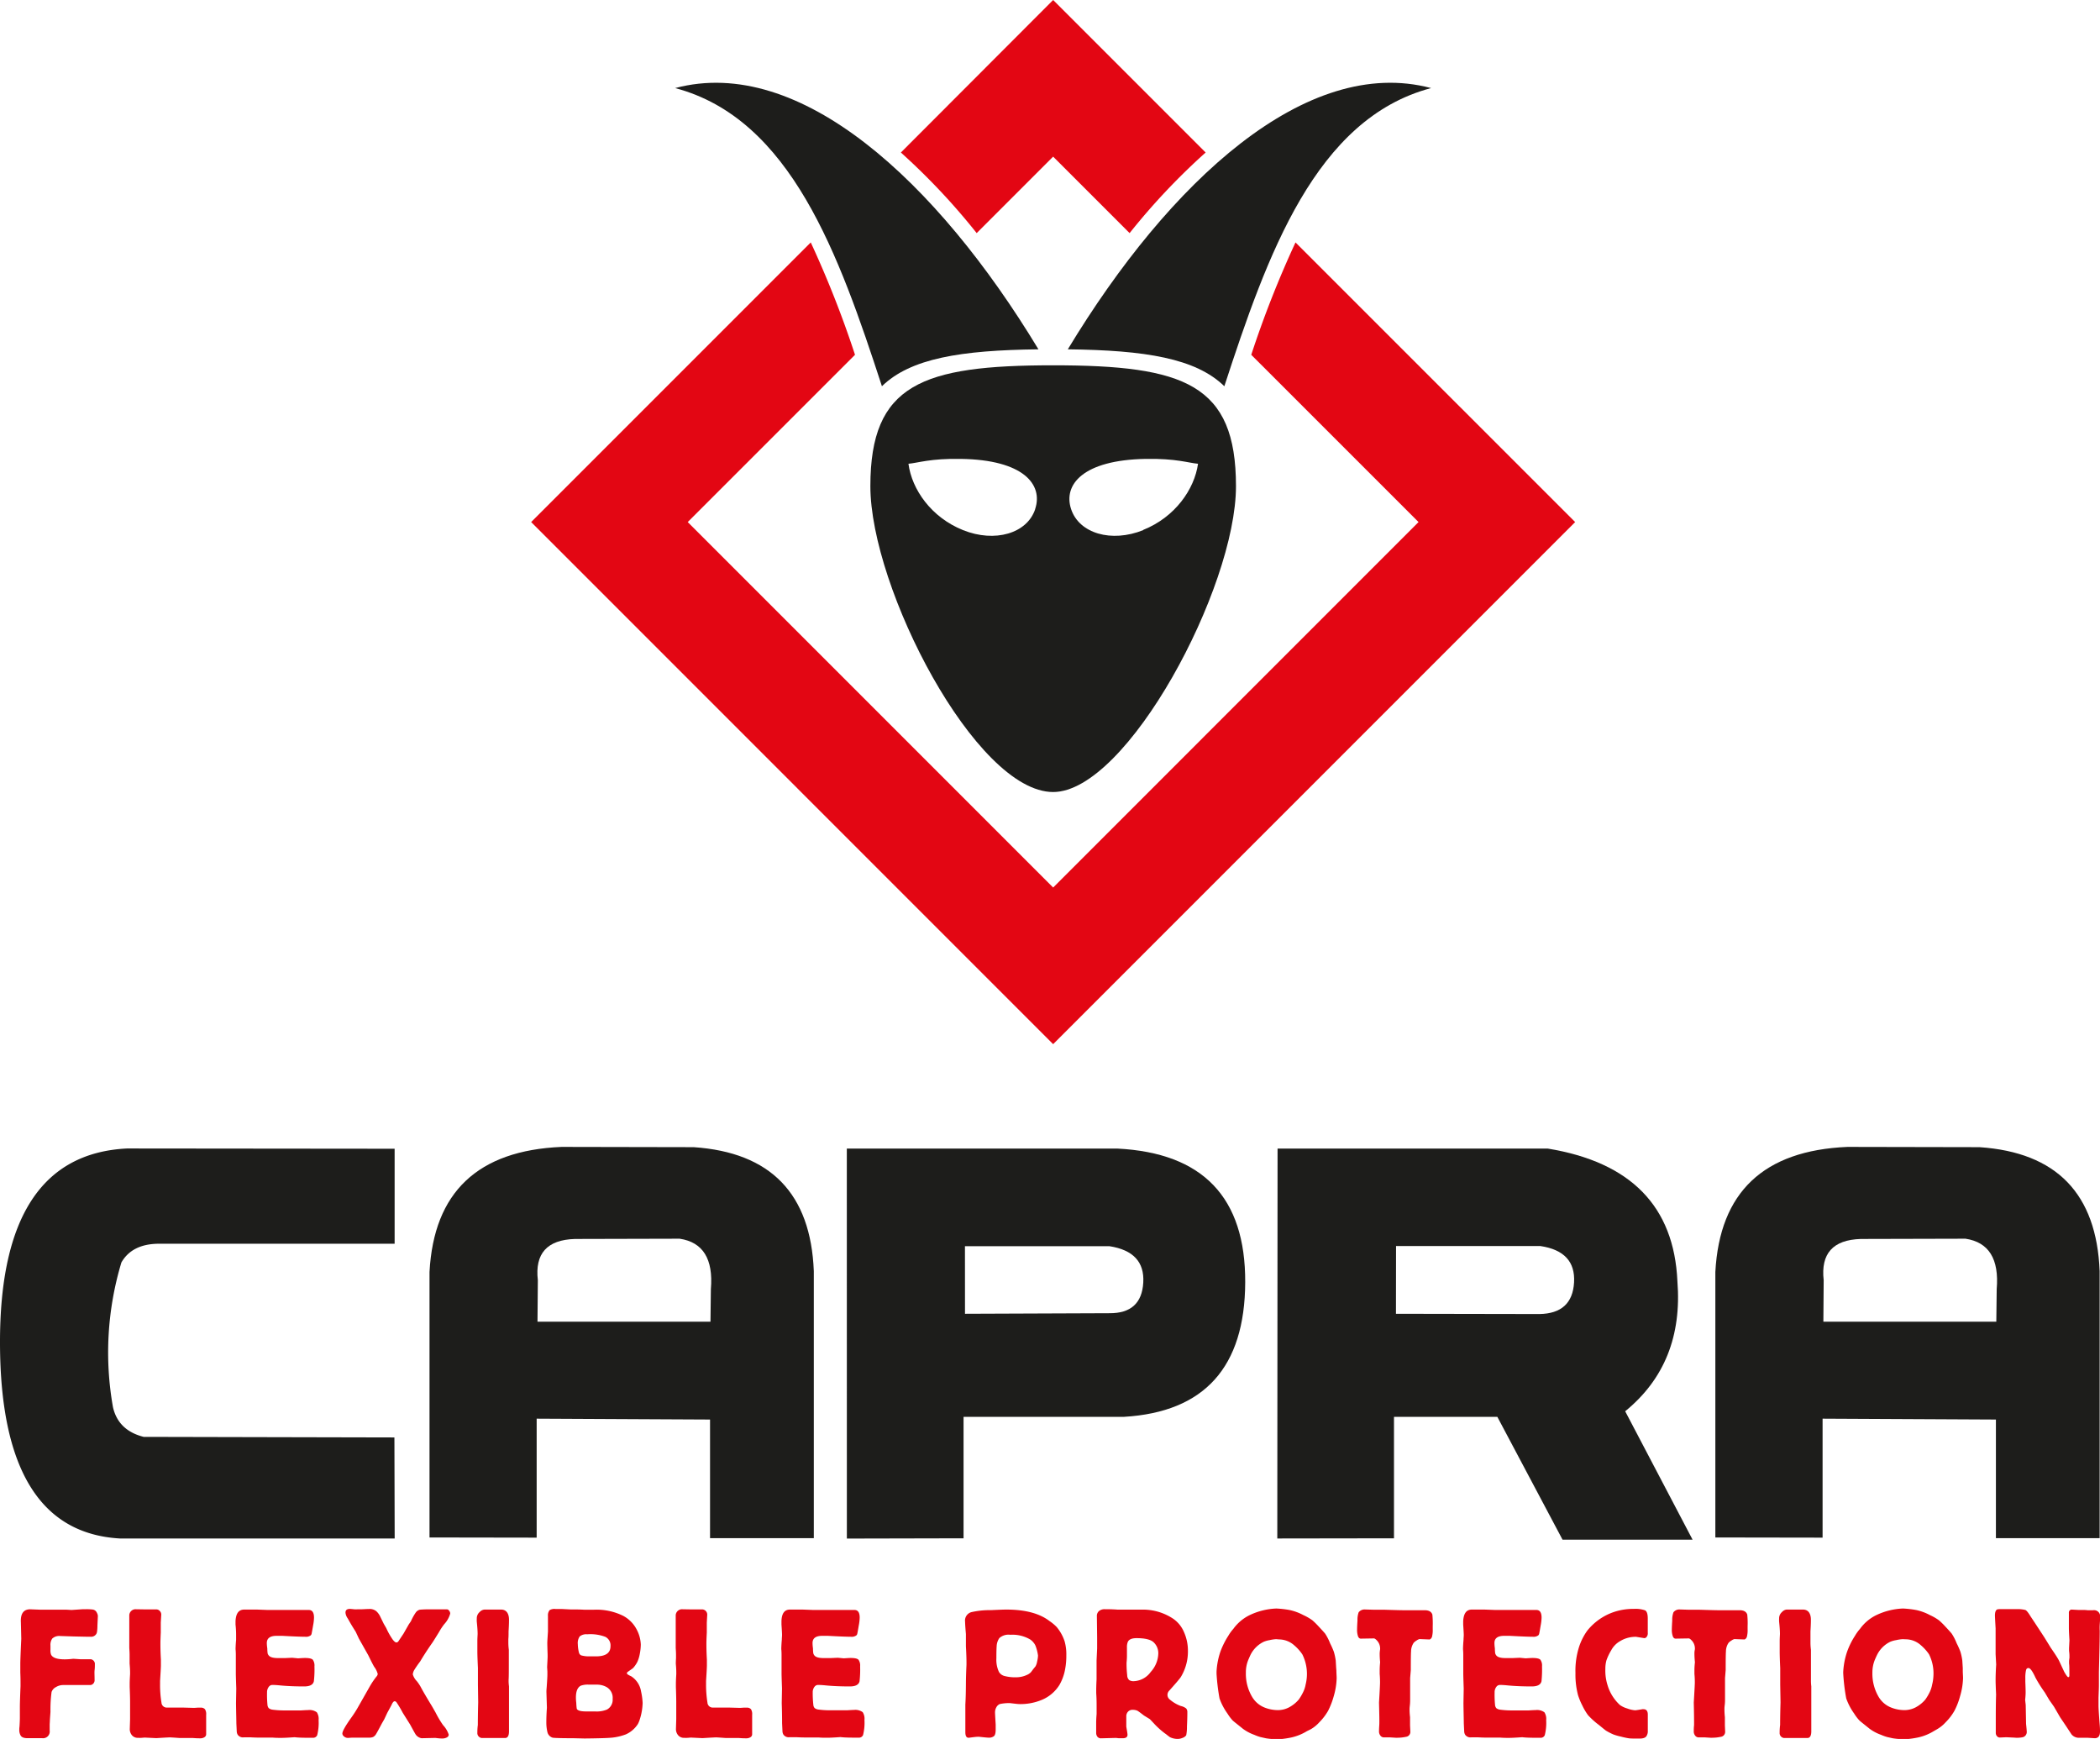 <svg id="Ebene_1" data-name="Ebene 1" xmlns="http://www.w3.org/2000/svg" viewBox="0 0 479.78 397.25"><defs><style>.cls-1{fill:#e30613;}.cls-2{fill:#1d1d1b;}</style></defs><path class="cls-1" d="M24.06,375.18l2.13.08,4.25,0c.25,0,.73,0,1.42,0s1.32.07,1.73.07l2.54-.17c.23,0,.45,0,.66,0a11.17,11.17,0,0,1,1.62.08,1.22,1.22,0,0,1,.92.77,1.58,1.58,0,0,1,.21.7l-.1,2.16c0,.82-.08,1.32-.1,1.48a1.26,1.26,0,0,1-.16.46,1.39,1.39,0,0,1-1.28.64l-.66,0L34,381.38l-3.1-.1a2.35,2.35,0,0,0-1.77.57,2.46,2.46,0,0,0-.42,1.62c0,.07,0,.39,0,.94a2.72,2.72,0,0,0,.15,1.15c.37.7,1.39,1.05,3.07,1.05.24,0,.92,0,2-.13l1.66.11c1.44,0,2.22,0,2.35,0a1.09,1.09,0,0,1,.91,1.22c0,.38,0,.81-.06,1.28s0,1.19,0,2.21a1.1,1.1,0,0,1-.9,1.18c-.19,0-.87,0-2,0l-2.3,0-1.17,0-.75,0a3.18,3.18,0,0,0-1.71.47,2,2,0,0,0-1,1.13,30.53,30.53,0,0,0-.25,4.48c0,.12-.05.73-.13,1.86,0,.47-.05.85-.05,1.15v.49q0,.46,0,.81a1.53,1.53,0,0,1-1.71,1.75l-1.88,0-1.49,0c-.81,0-1.33-.21-1.56-.62a2.53,2.53,0,0,1-.3-1.32c0-.16,0-.4.05-.73.05-.88.08-1.54.08-2,0-.17,0-.66,0-1.47,0-.46,0-.88,0-1.28s.05-2,.15-4.48v-.58c0-.56,0-1.39-.05-2.47,0-.88,0-1.59,0-2.13s.07-2.51.22-5.63l-.09-3.76C21.84,376.17,22.58,375.18,24.06,375.18Z" transform="translate(-17.18 -7.55)"/><path class="cls-1" d="M50.18,375.2h2.71a1.08,1.08,0,0,1,.83.4,1.17,1.17,0,0,1,.3.79l-.11,1.84,0,2.26c-.05,1.16-.08,2-.08,2.41,0,.64,0,1.89.11,3.75,0,.57,0,1,0,1.37s-.07,1.58-.19,3.52c0,.24,0,.49,0,.74a24.73,24.73,0,0,0,.32,4.22,1.2,1.2,0,0,0,1.28,1.13l3.64,0,2.56.07.75-.05.7,0a1.21,1.21,0,0,1,1,.35,2,2,0,0,1,.28,1.27v.32c0,.53,0,.91,0,1.13,0,.43,0,.66,0,.69l0,2.3a.78.78,0,0,1-.38.68,1.71,1.71,0,0,1-1,.26c-.28,0-.83,0-1.64-.07H58.22c-1.25-.09-2-.14-2.22-.14s-1.21.05-3.11.17l-2.65-.13-.72.06a7.86,7.86,0,0,1-.79,0,1.74,1.74,0,0,1-1.39-.57,2.15,2.15,0,0,1-.51-1.41l.07-2.26v-2c0-1.14,0-1.8,0-2s0-1.17-.09-3.39c0-.27,0-.5,0-.68s0-.85.09-2.2c0-.17,0-.32,0-.45s0-.81-.11-2c0,0,0-.46,0-1.24,0-.21,0-.42,0-.62s0-.75-.07-1.7v-3.14c0-1,0-1.79,0-2.39,0-1.19,0-1.87,0-2a1.44,1.44,0,0,1,1.6-1.32Z" transform="translate(-17.18 -7.55)"/><path class="cls-1" d="M73,375.24l.77,0,2.09,0,2.39.09,5.06,0c.34,0,.92,0,1.75,0,.49,0,.86,0,1.08,0s.44,0,.64,0c.43,0,.74,0,.94,0,.8,0,1.2.58,1.2,1.75a10.26,10.26,0,0,1-.2,1.75c-.18,1.06-.3,1.69-.34,1.88a.73.73,0,0,1-.21.42,1.82,1.82,0,0,1-1.3.32c-.9,0-2.64-.07-5.23-.21q-.51,0-1.26,0c-1.49,0-2.24.55-2.24,1.65,0,.08,0,.5.11,1.23a8.9,8.9,0,0,0,.07,1.09,1.11,1.11,0,0,0,.21.45c.3.44,1,.66,2.11.66.63,0,1.19,0,1.71,0l1.57-.07,1.37.13c.72-.05,1.24-.08,1.54-.08q1.47,0,1.83.42a2.27,2.27,0,0,1,.36,1.48,23.58,23.58,0,0,1-.13,3.41c-.17.79-.91,1.19-2.21,1.19-2.08,0-3.9-.08-5.46-.23-.72-.07-1.29-.11-1.73-.11a1,1,0,0,0-.83.34,2,2,0,0,0-.47,1.35,24,24,0,0,0,.1,2.88,1.25,1.25,0,0,0,.31.75,1.77,1.77,0,0,0,.85.33,20.19,20.19,0,0,0,2.45.17l1,0,3.07,0c.8-.05,1.33-.08,1.6-.08a2.84,2.84,0,0,1,2,.51,2.79,2.79,0,0,1,.4,1.79,11.44,11.44,0,0,1-.32,3.43,1,1,0,0,1-1,.6c-1.69,0-3.08,0-4.16-.13q-2.11.15-3,.15c-.64,0-1.29,0-2-.06H78.18l-1.39,0c-.47,0-1.22,0-2.26-.06h-.77l-.89,0a1.46,1.46,0,0,1-1.37-.58,1.57,1.57,0,0,1-.23-.75l-.09-1.87c0-.73-.05-2.26-.08-4.59l.06-3.35c-.07-2-.1-3.1-.1-3.37s0-.82,0-1.74c0-.57,0-1.08,0-1.52s0-.72,0-1c0-.87-.06-1.33-.06-1.37s0-.8.12-2.15c0-.39,0-.75,0-1.09s0-1.18-.13-2.39c0-.26,0-.51,0-.77C71.08,376.11,71.71,375.24,73,375.24Z" transform="translate(-17.18 -7.55)"/><path class="cls-1" d="M97.11,375.09q.24,0,1,.09a7.36,7.36,0,0,0,.77,0l.58,0c.69,0,1.37-.07,2-.07a2.38,2.38,0,0,1,1.71.52,4,4,0,0,1,.87,1.19l.81,1.66.58,1a15.66,15.66,0,0,0,1.47,2.61c.34.44.62.66.83.66a.57.57,0,0,0,.47-.26l1.18-1.77,1.19-2.09.49-.72a12.5,12.5,0,0,1,1.11-2,1.65,1.65,0,0,1,.92-.64,24,24,0,0,1,2.47-.08c.53,0,.94,0,1.24,0l.34,0,2.17,0a.63.63,0,0,1,.48.32,1,1,0,0,1,.25.64,5.84,5.84,0,0,1-1.37,2.43,13.66,13.66,0,0,0-1.17,1.77c-1,1.63-1.58,2.55-1.75,2.75q-1.56,2.26-2.58,4a22.75,22.75,0,0,0-1.38,2,2.59,2.59,0,0,0-.3.94,3.68,3.68,0,0,0,.91,1.54,9.39,9.39,0,0,1,1.07,1.66q.72,1.32,2.24,3.82c.26.41.58,1,1,1.73a22.45,22.45,0,0,0,1.71,2.87,5.69,5.69,0,0,1,1.28,2.16.75.75,0,0,1-.43.63,2.17,2.17,0,0,1-1.07.24c-.15,0-.67,0-1.53-.13l-3.18.07a2.08,2.08,0,0,1-1.34-.85c-.09-.12-.51-.87-1.26-2.26l-1.69-2.69a24.88,24.88,0,0,0-1.45-2.43.58.58,0,0,0-.4-.22c-.23,0-.46.27-.69.79-.11.24-.46.86-1,1.86l-.7,1.49-.54.94c-.77,1.46-1.24,2.32-1.41,2.56a1.72,1.72,0,0,1-.59.53,2.41,2.41,0,0,1-.92.15c-.46,0-1.31,0-2.56,0l-1.36,0-.9.06a1.38,1.38,0,0,1-1-.42.82.82,0,0,1-.28-.58c0-.52.68-1.72,2-3.58a25.61,25.61,0,0,0,1.47-2.26l2.84-5a18.4,18.4,0,0,1,1.45-2.14,1.11,1.11,0,0,0,.32-.62,4.63,4.63,0,0,0-.79-1.62c-.22-.34-.67-1.23-1.37-2.66l-2.15-3.82-.73-1.56q-1.06-1.67-1.47-2.43l-.34-.6a2.76,2.76,0,0,1-.51-1.23C96.07,375.39,96.42,375.09,97.11,375.09Z" transform="translate(-17.18 -7.55)"/><path class="cls-1" d="M127.91,375.24l.25,0h.71c.79,0,1.73,0,2.81,0s1.79.77,1.79,2.32c0,.25,0,1.13-.1,2.67,0,.7,0,1.28-.05,1.75,0,.27,0,.52,0,.75s0,.83.11,1.7l0,2.56c0,2.29,0,3.72-.05,4.29v.32c0,.1,0,.5.09,1.19v5.91l0,1,0,.69s0,.34,0,1,0,1,0,1.66c0,1-.3,1.53-.89,1.53l-2.09,0c-2.07,0-3.15,0-3.25,0a1.13,1.13,0,0,1-1-1.22c0-.31,0-.9.11-1.77,0-.37,0-2.09.08-5.18l-.06-4,0-3.81c-.08-1.73-.13-3-.13-3.8s0-1.59,0-2.35.06-1.43.06-1.64c0-.64-.06-1.57-.19-2.79a6.66,6.66,0,0,1,0-.73,1.88,1.88,0,0,1,.66-1.49A1.65,1.65,0,0,1,127.91,375.24Z" transform="translate(-17.18 -7.55)"/><path class="cls-1" d="M144.09,375.11l1.41,0,2.17.11.53,0h.86q.6,0,1.68.06h.07l1.36,0,.62,0a13.69,13.69,0,0,1,6.8,1.41,7.41,7.41,0,0,1,3.16,3.32,7.83,7.83,0,0,1,.83,3.22,11.5,11.5,0,0,1-.23,2.14,7.9,7.9,0,0,1-.54,1.79,6.57,6.57,0,0,1-1,1.45c-.08.07-.48.35-1.19.85a.45.45,0,0,0-.22.34c0,.17.35.4,1,.69a5.06,5.06,0,0,1,2.24,3.45,15.32,15.32,0,0,1,.36,2.62,13.3,13.3,0,0,1-.64,3.74,6.17,6.17,0,0,1-.44,1.08,6.31,6.31,0,0,1-2.75,2.37,12.66,12.66,0,0,1-3,.73q-1.33.16-6.42.21l-2.56-.06c-2.93,0-4.52-.06-4.77-.13a1.73,1.73,0,0,1-1.18-1.3A9.49,9.49,0,0,1,142,401c0-.41,0-1.52.13-3.33l-.11-3.6c0-.13,0-.44.05-.94.11-1.56.17-2.55.17-3,0-.26,0-.51,0-.77q-.06-.94-.06-1c.07-1.34.11-2.1.11-2.3v-.56c-.05-1.46-.07-2.34-.07-2.64s.05-1.1.15-2.58v-.81c0-.52,0-1.44,0-2.78a1.88,1.88,0,0,1,.38-1.32A2.16,2.16,0,0,1,144.09,375.11Zm7,23.4.92,0h1.11a6.14,6.14,0,0,0,2.73-.43,2.53,2.53,0,0,0,1.3-2.43,2.83,2.83,0,0,0-1.43-2.73,4.56,4.56,0,0,0-2-.53c-.59,0-1.25,0-2,0a4.59,4.59,0,0,0-1.87.25c-.73.4-1.09,1.29-1.09,2.67,0,.18,0,.6.08,1.24a12,12,0,0,0,.11,1.34C149.11,398.3,149.83,398.51,151.06,398.51Zm.26-17.62a2.37,2.37,0,0,0-1.73.49,2.63,2.63,0,0,0-.43,1.75,9,9,0,0,0,.26,1.94,1,1,0,0,0,.47.62,6.43,6.43,0,0,0,1.86.24l.55,0c.31,0,.63,0,1,0,2.22,0,3.33-.77,3.33-2.32a2.18,2.18,0,0,0-1.18-2.14A9.67,9.67,0,0,0,151.32,380.89Z" transform="translate(-17.18 -7.55)"/><path class="cls-1" d="M174.92,375.2h2.71a1.19,1.19,0,0,1,1.13,1.19l-.1,1.84,0,2.26c-.06,1.16-.09,2-.09,2.41,0,.64,0,1.89.11,3.75,0,.57,0,1,0,1.37s-.06,1.58-.19,3.52c0,.24,0,.49,0,.74a25.79,25.79,0,0,0,.32,4.22,1.2,1.2,0,0,0,1.28,1.13l3.65,0,2.56.07.74-.05.71,0a1.21,1.21,0,0,1,1,.35,2.07,2.07,0,0,1,.27,1.27v.32c0,.53,0,.91,0,1.13,0,.43,0,.66,0,.69l0,2.3a.77.77,0,0,1-.37.68,1.73,1.73,0,0,1-1,.26c-.29,0-.84,0-1.65-.07h-3c-1.25-.09-2-.14-2.21-.14s-1.21.05-3.12.17l-2.64-.13-.73.06a7.86,7.86,0,0,1-.79,0,1.72,1.72,0,0,1-1.38-.57,2.16,2.16,0,0,1-.52-1.41l.07-2.26v-2c0-1.14,0-1.8,0-2s0-1.17-.08-3.39c0-.27,0-.5,0-.68s0-.85.09-2.2c0-.17,0-.32,0-.45s0-.81-.11-2c0,0,0-.46.05-1.24,0-.21,0-.42,0-.62s0-.75-.07-1.7v-3.14c0-1,0-1.79,0-2.39,0-1.19,0-1.87,0-2a1.45,1.45,0,0,1,1.6-1.32Z" transform="translate(-17.18 -7.55)"/><path class="cls-1" d="M197.68,375.24l.76,0,2.09,0,2.39.09,5.06,0c.34,0,.92,0,1.75,0,.49,0,.86,0,1.08,0s.44,0,.64,0c.43,0,.74,0,.94,0,.8,0,1.2.58,1.2,1.75a10.26,10.26,0,0,1-.2,1.75c-.18,1.06-.29,1.69-.34,1.88a.73.73,0,0,1-.21.42,1.82,1.82,0,0,1-1.3.32c-.9,0-2.64-.07-5.23-.21q-.51,0-1.26,0c-1.49,0-2.23.55-2.23,1.65,0,.08,0,.5.1,1.23a8.9,8.9,0,0,0,.07,1.09,1.27,1.27,0,0,0,.21.45c.3.44,1,.66,2.11.66.63,0,1.2,0,1.71,0l1.58-.07,1.36.13c.73-.05,1.24-.08,1.54-.08q1.47,0,1.83.42a2.27,2.27,0,0,1,.36,1.48,23.58,23.58,0,0,1-.13,3.41c-.17.79-.91,1.19-2.21,1.19-2.08,0-3.9-.08-5.46-.23-.71-.07-1.29-.11-1.73-.11a1,1,0,0,0-.83.34,2,2,0,0,0-.47,1.35A24,24,0,0,0,203,397a1.25,1.25,0,0,0,.31.75,1.77,1.77,0,0,0,.85.33,20.19,20.19,0,0,0,2.45.17l1,0,3.07,0c.8-.05,1.33-.08,1.6-.08a2.84,2.84,0,0,1,2,.51,2.79,2.79,0,0,1,.4,1.79,11.44,11.44,0,0,1-.32,3.43,1,1,0,0,1-1,.6c-1.69,0-3.08,0-4.16-.13-1.41.1-2.4.15-3,.15s-1.3,0-2-.06h-1.34l-1.39,0c-.47,0-1.22,0-2.26-.06h-.77l-.89,0a1.46,1.46,0,0,1-1.37-.58,1.57,1.57,0,0,1-.23-.75l-.09-1.87c0-.73,0-2.26-.08-4.59l.06-3.35c-.07-2-.1-3.1-.1-3.37s0-.82,0-1.74c0-.57,0-1.08,0-1.52s0-.72,0-1c0-.87-.06-1.33-.06-1.37s0-.8.12-2.15c0-.39.05-.75.05-1.09s-.05-1.18-.13-2.39c0-.26,0-.51,0-.77C195.78,376.11,196.41,375.24,197.68,375.24Z" transform="translate(-17.18 -7.55)"/><path class="cls-1" d="M247.06,375.24q6.52,0,9.92,2.64a9.94,9.94,0,0,1,1.62,1.35,10.07,10.07,0,0,1,1.79,3.2,10.79,10.79,0,0,1,.41,3.24,16.39,16.39,0,0,1-.39,3.76,11.16,11.16,0,0,1-1.17,3,8.63,8.63,0,0,1-4.14,3.48,12.62,12.62,0,0,1-5,.92c-.29,0-1-.08-2.16-.22a9.83,9.83,0,0,0-2.36.22,1.66,1.66,0,0,0-.77.74,2.32,2.32,0,0,0-.3,1.15c0,.25.05,1.17.15,2.78,0,.34,0,.71,0,1.11,0,.81-.13,1.33-.4,1.55a1.84,1.84,0,0,1-1.24.34c-.21,0-.9-.06-2.07-.19a3.39,3.39,0,0,0-.55,0c-.19,0-.8.07-1.84.21h-.11c-.48,0-.72-.42-.72-1.28,0-.14,0-.32,0-.55,0-.7,0-2.61,0-5.74.07-1.14.12-2.69.13-4.67,0-.23,0-1.71.13-4.44,0-.25,0-.44,0-.57s0-1.4-.13-3.63v-2.81c-.13-1.47-.19-2.41-.19-2.82a2,2,0,0,1,1.39-2.17,18.85,18.85,0,0,1,4.52-.47C245.48,375.28,246.62,375.24,247.06,375.24ZM248,381a3.14,3.14,0,0,0-2.5.75,3.55,3.55,0,0,0-.62,1.94q-.06.76-.06,2.67a6.56,6.56,0,0,0,.58,3.11,2.08,2.08,0,0,0,1.29.95,9.78,9.78,0,0,0,2.72.29,5.87,5.87,0,0,0,2.47-.58,2.59,2.59,0,0,0,.83-.58s.22-.27.51-.68l.54-.66a3.34,3.34,0,0,0,.37-1.11,6.37,6.37,0,0,0,.2-1.36,9.67,9.67,0,0,0-.51-2.07,2.69,2.69,0,0,0-.49-.86,3.37,3.37,0,0,0-.79-.74A8,8,0,0,0,248,381Z" transform="translate(-17.18 -7.55)"/><path class="cls-1" d="M273.74,404.63h-.11c-.21,0-.5,0-.87,0l-.6-.07-3.48.09a1,1,0,0,1-.77-.35,1.42,1.42,0,0,1-.29-.91l0-1,0-1.39c0-.08,0-.72.1-1.9,0-.54,0-1.13,0-1.77s0-1.75-.09-3c0-.2,0-.39,0-.59s0-1,.08-2.56l0-4.31.13-2.75c0-1.67,0-2.5,0-2.52l-.06-4.84a1.47,1.47,0,0,1,.48-1.18,2,2,0,0,1,1.38-.42c.66,0,1.6,0,2.81.09l.66,0,5.14,0a12.44,12.44,0,0,1,7,2.11,7,7,0,0,1,2.42,3,10.39,10.39,0,0,1,.91,4.32,11.22,11.22,0,0,1-1.64,6c-.26.39-1.15,1.44-2.67,3.13a1.37,1.37,0,0,0-.36.94,1.34,1.34,0,0,0,.57,1.07,8.31,8.31,0,0,0,2.48,1.45,3,3,0,0,1,1.21.55,1.23,1.23,0,0,1,.28.81q0,1.43-.09,3.33a9.78,9.78,0,0,1-.17,2,1.73,1.73,0,0,1-.81.58,2.86,2.86,0,0,1-1.13.25,4,4,0,0,1-1.77-.4c-.1-.06-.35-.25-.77-.58a2.47,2.47,0,0,0-.34-.25,18.76,18.76,0,0,1-2.36-2.09c-.62-.67-1-1.07-1.13-1.2l-1.35-.83q-1.28-1-1.53-1.11a2.6,2.6,0,0,0-1-.19,1.38,1.38,0,0,0-1.11.43,1.53,1.53,0,0,0-.39,1l0,1.17,0,1.24c.17,1,.26,1.54.26,1.67C274.87,404.28,274.49,404.63,273.74,404.63Zm3.11-22.86c-1.07,0-1.73.28-2,.85a3.19,3.19,0,0,0-.2,1.28l0,1.79c0,.24,0,.81-.09,1.69,0,.1,0,.25,0,.44a23.14,23.14,0,0,0,.15,2.44,1.47,1.47,0,0,0,.47,1.1,1.8,1.8,0,0,0,1,.24,5,5,0,0,0,3.9-2.11,6.49,6.49,0,0,0,1.73-4.14,3.4,3.4,0,0,0-1.05-2.62C280.09,382.09,278.78,381.77,276.85,381.77Z" transform="translate(-17.18 -7.55)"/><path class="cls-1" d="M308.79,375a23.11,23.11,0,0,1,3,.34,12,12,0,0,1,3.16,1.16,11.62,11.62,0,0,1,2.09,1.21,17.77,17.77,0,0,1,1.38,1.36q.94,1,1.5,1.65a11.75,11.75,0,0,1,1.15,2.24,18.45,18.45,0,0,1,.85,1.92,13.77,13.77,0,0,1,.43,2l.1,1.71.05.6c0,.63.06,1.22.06,1.74a16,16,0,0,1-.66,4.08,17.55,17.55,0,0,1-1.29,3.35,12.56,12.56,0,0,1-2,2.62,8,8,0,0,1-2,1.62l-.83.41a11.64,11.64,0,0,1-3.58,1.45,22.09,22.09,0,0,1-2.77.4,17.21,17.21,0,0,1-3-.21l-1.26-.28a10.19,10.19,0,0,1-1.41-.51,10,10,0,0,1-2.62-1.39c-1.24-1-2-1.59-2.31-1.87a10.11,10.11,0,0,1-1.21-1.6,13.75,13.75,0,0,1-1.82-3.46,46.73,46.73,0,0,1-.68-5.65c0-.17,0-.34,0-.51a17,17,0,0,1,.87-4.5,18.21,18.21,0,0,1,1.82-3.65,9.22,9.22,0,0,1,1.13-1.56,10.09,10.09,0,0,1,3.6-3.09A15.5,15.5,0,0,1,308.79,375Zm-.06,7a8.66,8.66,0,0,0-1.47.22,5.84,5.84,0,0,0-1.34.37,6.57,6.57,0,0,0-3.08,3.08c-.28.62-.48,1.08-.59,1.38a7.48,7.48,0,0,0-.43,2.65,10.33,10.33,0,0,0,1.45,5.52,5.78,5.78,0,0,0,2.9,2.43,8.36,8.36,0,0,0,3,.56,5.46,5.46,0,0,0,2.49-.62,7.62,7.62,0,0,0,2.24-1.79,11.31,11.31,0,0,0,1-1.69,6.42,6.42,0,0,0,.57-1.73,10,10,0,0,0-.74-6.89,9.92,9.92,0,0,0-1.85-2.07,5.25,5.25,0,0,0-3.44-1.36Z" transform="translate(-17.18 -7.55)"/><path class="cls-1" d="M329.05,375.22l2,.06h2.41c2.25.07,3.69.11,4.33.11h1.56c1.65,0,2.75,0,3.31,0,1,0,1.55.35,1.77,1a20.83,20.83,0,0,1,.08,2.65l0,.7a6.06,6.06,0,0,1-.19,1.81c-.19.34-.38.52-.58.52l-2.24-.09a1.81,1.81,0,0,0-.62.29,3.41,3.41,0,0,0-.7.54,3.56,3.56,0,0,0-.62,2q-.06.62-.06,4.26l-.15,1.82,0,1.7,0,2s0,.31,0,.81c0,.23,0,.4,0,.53s0,.61-.06,1.15-.07.74-.07,1,0,.77.11,1.75l0,1.86.07,1.45a1.13,1.13,0,0,1-1,1.17,9.66,9.66,0,0,1-1.94.21,3,3,0,0,1-.4,0l-1.28-.08-1.49,0a1,1,0,0,1-.75-.43,1.49,1.49,0,0,1-.3-1q0-.51.06-1.38c.05-.86,0-2.57-.06-5.14.16-2.66.23-4.18.23-4.57s0-1-.08-2c0-.18,0-.42,0-.73s0-.83.1-1.9v-.06c-.07-.7-.1-1.35-.1-2a8.25,8.25,0,0,1,.1-.92.74.74,0,0,0,0-.19,2.64,2.64,0,0,0-.77-1.86c-.27-.28-.49-.43-.64-.43l-3,.05c-.28,0-.5-.18-.64-.54a4.56,4.56,0,0,1-.21-1.6q0-.63.09-2a5,5,0,0,1,.27-1.88A1.72,1.72,0,0,1,329.05,375.22Z" transform="translate(-17.18 -7.55)"/><path class="cls-1" d="M353.47,375.24l.76,0,2.09,0,2.39.09,5.06,0c.34,0,.92,0,1.75,0,.49,0,.86,0,1.08,0s.44,0,.64,0c.43,0,.74,0,.94,0,.8,0,1.2.58,1.2,1.75a10.26,10.26,0,0,1-.2,1.75c-.18,1.06-.29,1.69-.34,1.88a.73.73,0,0,1-.21.42,1.82,1.82,0,0,1-1.3.32c-.9,0-2.64-.07-5.23-.21-.34,0-.76,0-1.25,0-1.5,0-2.24.55-2.24,1.65,0,.08,0,.5.1,1.23a8.9,8.9,0,0,0,.07,1.09,1.27,1.27,0,0,0,.21.45c.3.44,1,.66,2.11.66.63,0,1.2,0,1.71,0l1.58-.07,1.36.13c.73-.05,1.24-.08,1.54-.08q1.47,0,1.83.42a2.27,2.27,0,0,1,.36,1.48,26.11,26.11,0,0,1-.12,3.41c-.18.79-.92,1.19-2.22,1.19-2.08,0-3.9-.08-5.46-.23-.71-.07-1.29-.11-1.73-.11a1,1,0,0,0-.83.34,2,2,0,0,0-.47,1.35,24,24,0,0,0,.1,2.88,1.25,1.25,0,0,0,.31.75,1.77,1.77,0,0,0,.85.33,20.19,20.19,0,0,0,2.45.17l1,0,3.07,0c.8-.05,1.33-.08,1.6-.08a2.84,2.84,0,0,1,2,.51,2.79,2.79,0,0,1,.4,1.79,11.44,11.44,0,0,1-.32,3.43,1,1,0,0,1-1,.6c-1.69,0-3.08,0-4.16-.13-1.41.1-2.4.15-3,.15s-1.3,0-2-.06h-1.34l-1.39,0c-.47,0-1.22,0-2.26-.06h-.77l-.89,0a1.46,1.46,0,0,1-1.37-.58,1.57,1.57,0,0,1-.23-.75l-.09-1.87c0-.73-.05-2.26-.08-4.59l.06-3.35c-.07-2-.1-3.1-.1-3.37s0-.82,0-1.74c0-.57,0-1.08,0-1.52s0-.72,0-1c0-.87-.06-1.33-.06-1.37s0-.8.12-2.15c0-.39.05-.75.05-1.09s-.05-1.18-.13-2.39c0-.26,0-.51,0-.77C351.57,376.11,352.2,375.24,353.47,375.24Z" transform="translate(-17.18 -7.55)"/><path class="cls-1" d="M390.42,375.09a6.77,6.77,0,0,1,2.6.32c.42.23.62.85.62,1.88v.62c0,.61,0,.93,0,1V379c0,.93,0,1.45,0,1.55a1.26,1.26,0,0,1-.32,1,.64.64,0,0,1-.45.22l-1.87-.3a2.17,2.17,0,0,0-.41,0,6.8,6.8,0,0,0-3.3,1,5.19,5.19,0,0,0-2,2.07,12.41,12.41,0,0,0-1.08,2.26,7.08,7.08,0,0,0-.26,2,11,11,0,0,0,.51,3.74,10,10,0,0,0,2.84,4.52,5.59,5.59,0,0,0,1.64.77,6.41,6.41,0,0,0,1.81.42c.13,0,.69-.08,1.68-.25a.86.86,0,0,1,.22,0c.67,0,1,.41,1,1.25l0,1.33c0,1.46,0,2.34,0,2.63a2.14,2.14,0,0,1-.25.84q-.32.66-1.62.66c-1.19,0-2,0-2.45-.06a17.84,17.84,0,0,1-1.86-.4,12,12,0,0,1-1.68-.48,13.21,13.21,0,0,1-1.69-.87c-.1-.06-.64-.49-1.62-1.3a17.56,17.56,0,0,1-2.49-2.24,13.33,13.33,0,0,1-1.28-2.16,15.39,15.39,0,0,1-1-2.4,18.44,18.44,0,0,1-.59-5.06,17.89,17.89,0,0,1,.87-6.12,13.61,13.61,0,0,1,1.84-3.58,13.36,13.36,0,0,1,4.84-3.76A13.54,13.54,0,0,1,390.42,375.09Z" transform="translate(-17.18 -7.55)"/><path class="cls-1" d="M401,375.22l2,.06h2.41c2.24.07,3.69.11,4.33.11h1.55c1.65,0,2.76,0,3.31,0,1,0,1.56.35,1.77,1a18.83,18.83,0,0,1,.08,2.65l0,.7a6.06,6.06,0,0,1-.19,1.81c-.18.34-.38.52-.58.52l-2.24-.09a1.8,1.8,0,0,0-.61.29,3.25,3.25,0,0,0-.71.54,3.56,3.56,0,0,0-.62,2q-.06.62-.06,4.26l-.15,1.82,0,1.7,0,2s0,.31,0,.81c0,.23,0,.4,0,.53s0,.61-.07,1.15-.06.74-.06,1,0,.77.1,1.75l0,1.86.06,1.45a1.13,1.13,0,0,1-1,1.17,9.73,9.73,0,0,1-1.94.21,3.1,3.1,0,0,1-.41,0l-1.28-.08-1.49,0a1,1,0,0,1-.75-.43,1.49,1.49,0,0,1-.3-1c0-.34,0-.8.07-1.38,0-.86,0-2.57-.07-5.14.16-2.66.24-4.18.24-4.57s0-1-.09-2c0-.18,0-.42,0-.73s0-.83.11-1.9v-.06c-.07-.7-.11-1.35-.11-2,0-.13,0-.44.11-.92a1.54,1.54,0,0,0,0-.19,2.64,2.64,0,0,0-.77-1.86c-.27-.28-.48-.43-.64-.43l-3,.05c-.29,0-.5-.18-.64-.54a4.3,4.3,0,0,1-.22-1.6q0-.63.09-2a5,5,0,0,1,.28-1.88A1.7,1.7,0,0,1,401,375.22Z" transform="translate(-17.18 -7.55)"/><path class="cls-1" d="M425.35,375.24l.25,0h.71c.79,0,1.73,0,2.81,0s1.79.77,1.79,2.32c0,.25,0,1.13-.1,2.67,0,.7,0,1.28,0,1.75q0,.41,0,.75c0,.27,0,.83.11,1.7l0,2.56c0,2.29,0,3.72,0,4.29v.32c0,.1,0,.5.08,1.19v5.91l0,1,0,.69s0,.34,0,1,0,1,0,1.66c0,1-.3,1.53-.89,1.53l-2.09,0c-2.06,0-3.15,0-3.25,0a1.13,1.13,0,0,1-1-1.22c0-.31,0-.9.11-1.77,0-.37,0-2.09.09-5.18l-.07-4,0-3.81c-.08-1.73-.12-3-.12-3.8s0-1.59,0-2.35.06-1.43.06-1.64c0-.64-.06-1.57-.19-2.79a6.66,6.66,0,0,1,0-.73,1.88,1.88,0,0,1,.66-1.49A1.65,1.65,0,0,1,425.35,375.24Z" transform="translate(-17.18 -7.55)"/><path class="cls-1" d="M451.94,375a23,23,0,0,1,3,.34,11.88,11.88,0,0,1,3.16,1.16,11.62,11.62,0,0,1,2.09,1.21,17.41,17.41,0,0,1,1.39,1.36c.62.66,1.12,1.21,1.49,1.65a11.75,11.75,0,0,1,1.15,2.24,16.39,16.39,0,0,1,.85,1.92,12.54,12.54,0,0,1,.43,2l.11,1.71,0,.6c0,.63.06,1.22.06,1.74A16,16,0,0,1,465,395a16.32,16.32,0,0,1-1.29,3.35,12.22,12.22,0,0,1-2,2.62,8.18,8.18,0,0,1-2,1.62L459,403a11.54,11.54,0,0,1-3.58,1.45,21.84,21.84,0,0,1-2.77.4,17.28,17.28,0,0,1-3.05-.21l-1.26-.28a11.32,11.32,0,0,1-1.41-.51,10,10,0,0,1-2.62-1.39c-1.24-1-2-1.59-2.3-1.87a10,10,0,0,1-1.22-1.6,13.66,13.66,0,0,1-1.81-3.46,44.55,44.55,0,0,1-.68-5.65,4.36,4.36,0,0,1,0-.51,17.14,17.14,0,0,1,.88-4.5,17.51,17.51,0,0,1,1.81-3.65,9.8,9.8,0,0,1,1.13-1.56,10,10,0,0,1,3.61-3.09A15.46,15.46,0,0,1,451.94,375Zm-.07,7a8.94,8.94,0,0,0-1.47.22,6,6,0,0,0-1.34.37,6.55,6.55,0,0,0-3.07,3.08q-.44.93-.6,1.38a7.71,7.71,0,0,0-.43,2.65,10.42,10.42,0,0,0,1.45,5.52,5.76,5.76,0,0,0,2.91,2.43,8.3,8.3,0,0,0,3,.56,5.53,5.53,0,0,0,2.5-.62,7.59,7.59,0,0,0,2.23-1.79,12,12,0,0,0,1-1.69,6.89,6.89,0,0,0,.56-1.73,9.57,9.57,0,0,0,.29-1.92,9.76,9.76,0,0,0-1-5,10.34,10.34,0,0,0-1.86-2.07,5.23,5.23,0,0,0-3.43-1.36Z" transform="translate(-17.18 -7.55)"/><path class="cls-1" d="M494,404.52h-.15l-.83,0h-.66a2.19,2.19,0,0,1-1.9-.76l-1.32-2-1.28-1.9-1.41-2.43-1.09-1.55-1-1.69a31.68,31.68,0,0,1-2.15-3.41c-.66-1.45-1.19-2.18-1.58-2.18s-.52.22-.6.64a7.8,7.8,0,0,0-.13,1.69c0,.23,0,.5,0,.81.05,1.21.07,2,.07,2.41,0,.11,0,.69-.11,1.73l.13,1.17.08,4.29c.1.95.15,1.53.15,1.72a1.22,1.22,0,0,1-.87,1.33,6.36,6.36,0,0,1-2,.1l-1.7-.08h-.2l-1.36.06a.83.83,0,0,1-.66-.3,1.1,1.1,0,0,1-.28-.74c0-.05,0-.31,0-.79,0-.13,0-.54,0-1.24,0-2.33,0-4.57.07-6.72-.07-1.63-.11-2.71-.11-3.22s0-1.62.13-3.67l-.13-2.36,0-2,0-1.72v-2.18c-.1-1.72-.15-2.69-.15-2.92,0-.77.17-1.24.53-1.41a3.5,3.5,0,0,1,.88-.06l1.06,0c1.76,0,2.78,0,3.05,0a7.29,7.29,0,0,1,1.41.19c.25.08.65.55,1.17,1.41l1.41,2.13,1.81,2.77,1.47,2.39c1,1.42,1.53,2.3,1.71,2.62s.55,1.15,1.32,2.8c.47.82.78,1.23.92,1.23s.26-.11.26-.34v-.51c0-1.08,0-1.84-.07-2.28,0-.21,0-.38,0-.51a6.84,6.84,0,0,1,.09-.77c0-.13,0-.26,0-.41s0-.54-.09-1.19v-.64c.06-1.15.09-1.75.09-1.79-.09-1.44-.13-2.37-.13-2.8,0-.65,0-1.38,0-2.19v-.9c0-.17,0-.3,0-.38a.66.66,0,0,1,.19-.53.73.73,0,0,1,.36-.2l1.65.09.66,0h.4c.2,0,.54,0,1,.06h.74l.54,0a1.4,1.4,0,0,1,1.6,1.56q0,.42-.09,1.77a13.25,13.25,0,0,0,0,1.38q0,2.63-.19,9.41l0,3.13q0,.45-.09,2.73c0,.71,0,1.32,0,1.84s.09,2,.28,4.43q.06.66.06,1.47c0,1-.4,1.52-1.19,1.52Z" transform="translate(-17.18 -7.55)"/><path class="cls-1" d="M313.16,62.93A235.72,235.72,0,0,0,303.05,88.6l38.22,38.21L257.79,210.3,174.3,126.81,212.52,88.6a235.72,235.72,0,0,0-10.11-25.67l-63.88,63.88L257.79,246.08,377.05,126.81Z" transform="translate(-17.18 -7.55)"/><path class="cls-1" d="M240.32,60.8l17.47-17.47L275.26,60.8a151.14,151.14,0,0,1,17.37-18.41L257.79,7.55,223,42.39A151.92,151.92,0,0,1,240.32,60.8Z" transform="translate(-17.18 -7.55)"/><path class="cls-2" d="M261.14,87.35c17.74.2,29.24,2.07,35.76,8.43,9.8-30,20.81-61.12,47.24-68.11C315.66,20.09,284.31,49,261.14,87.35Z" transform="translate(-17.18 -7.55)"/><path class="cls-2" d="M254.43,87.35c-23.17-38.33-54.51-67.26-83-59.68,26.43,7,37.44,38.07,47.24,68.11C225.19,89.42,236.69,87.55,254.43,87.35Z" transform="translate(-17.18 -7.55)"/><path class="cls-2" d="M257.79,91h0c-30,0-41.76,4.34-41.76,27.61s24.09,69.87,41.76,69.87h0c16.86,0,41.77-46.59,41.77-69.87S287.84,91,257.79,91Zm-4.1,32.85c-1.84,5.57-9.22,7.72-16.49,4.8s-11.69-9.28-12.47-15.16c2.11-.17,5-1.24,12-1.11C251,112.59,255.52,118.23,253.69,123.8Zm24.68,4.8c-7.26,2.92-14.64.77-16.48-4.8s2.69-11.21,17-11.47c7-.13,9.88.94,12,1.11C290.07,119.32,285.64,125.69,278.37,128.6Z" transform="translate(-17.18 -7.55)"/><path class="cls-2" d="M107.35,359H44.54q-27.27-1.59-27.36-44.61t29-44.48l61.16.06v21.7h-54q-6,.07-8.42,4.27A71.23,71.23,0,0,0,43,329.05q1.23,5.28,7,6.74l57.29.13Z" transform="translate(-17.18 -7.55)"/><path class="cls-2" d="M115.31,358.77V298.12q1.47-27.36,30.18-28.57l30.17.06q26.4,1.78,27.45,28.32l0,61H179.4l0-27.1-39.61-.2,0,27.18ZM140.06,300l-.08,9.48H179.5l.09-7.44q.87-10.32-7.13-11.52l-23.93.06Q139,290.86,140.06,300Z" transform="translate(-17.18 -7.55)"/><path class="cls-2" d="M210.65,269.93h61.79q29.35,1.47,29.23,30.55T274,331.21H237.32l0,27.75-26.66.06Zm27,37.74,33-.13q7.32.06,7.73-7t-7.74-8.31h-33Z" transform="translate(-17.18 -7.55)"/><path class="cls-2" d="M309.06,269.93h61.72q28.47,4.65,29.63,30.29,1.48,18.78-11.93,29.72l15.4,29.34H374.17l-14.9-28.07H335.66l0,27.75L309,359Zm27.05,37.74,32.78.06q7.5-.12,7.91-7.22t-7.67-8.31h-33Z" transform="translate(-17.18 -7.55)"/><path class="cls-2" d="M409.08,358.77V298.12q1.47-27.36,30.18-28.57l30.17.06q26.4,1.78,27.45,28.32l0,61H473.18l0-27.1-39.6-.2,0,27.18ZM433.83,300l-.07,9.48h39.51l.09-7.44q.87-10.32-7.13-11.52l-23.92.06Q432.79,290.86,433.83,300Z" transform="translate(-17.18 -7.55)"/></svg>